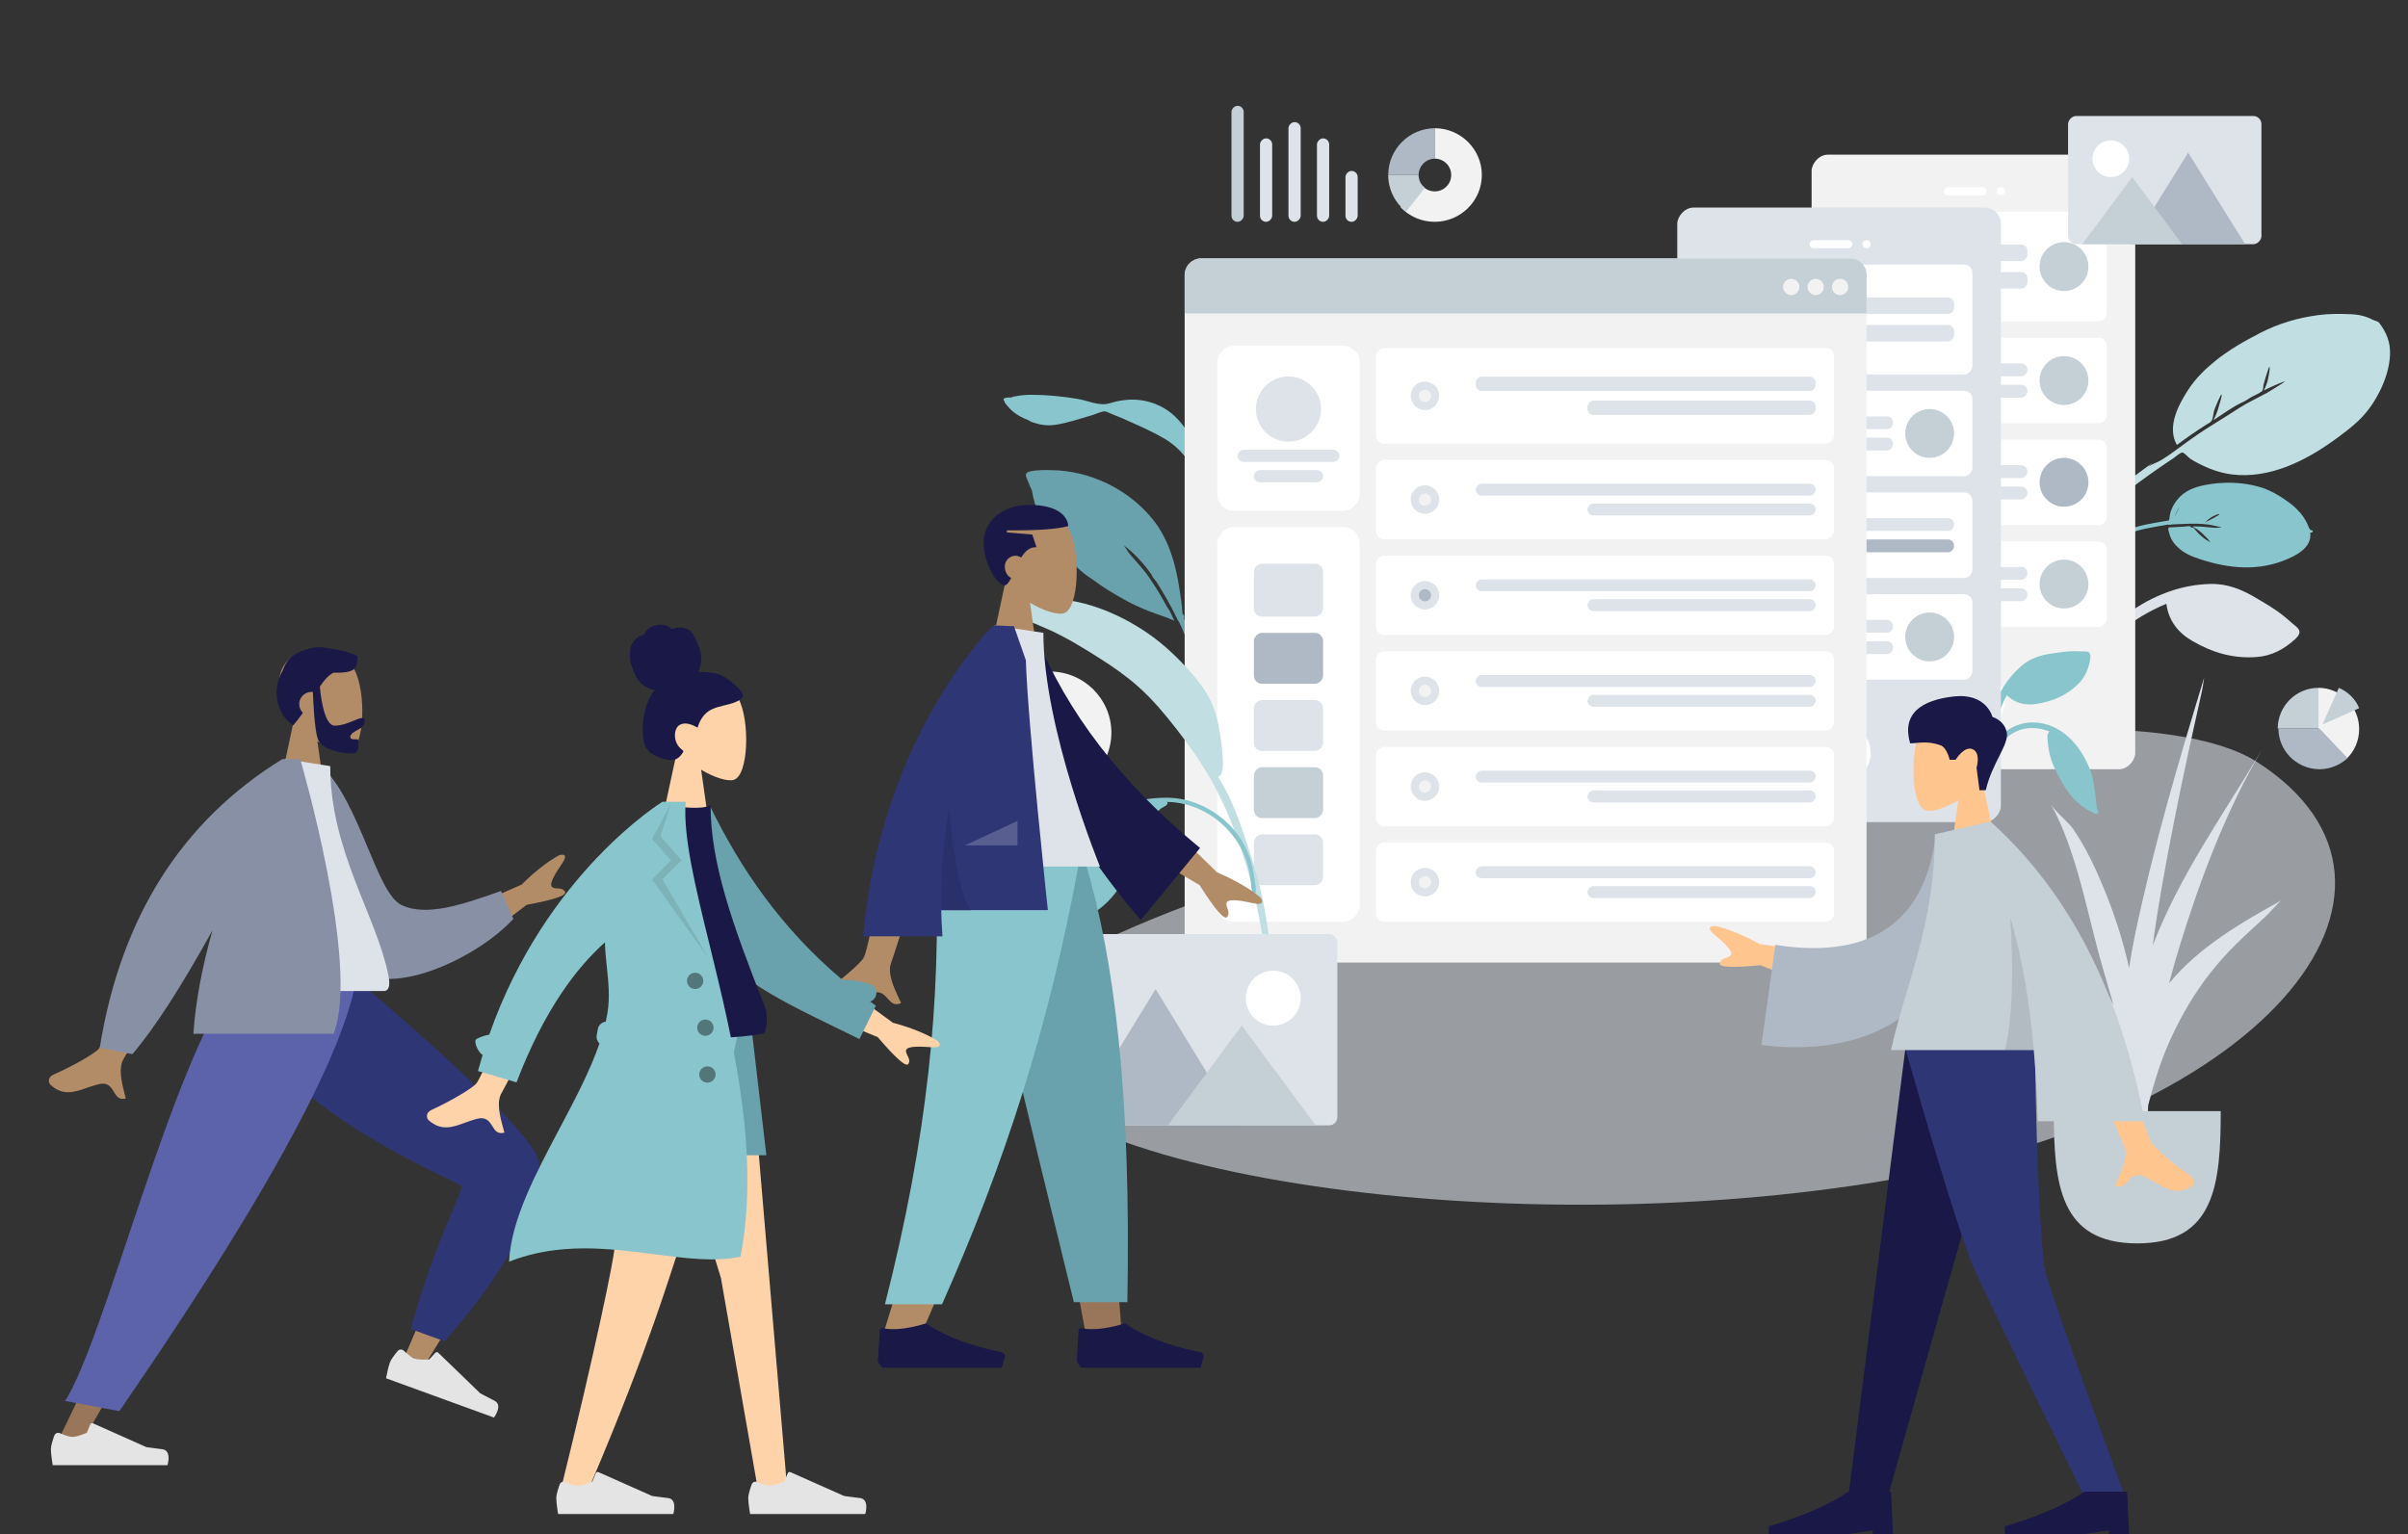 <svg width="1183" height="754" viewBox="0 0 1183 754" fill="none" xmlns="http://www.w3.org/2000/svg">
<rect x="0" y="0" width="1183" height="754" fill="#333333" stroke="none"/>
<path fill-rule="evenodd" clip-rule="evenodd" d="M155.935 364.244C162.411 368.147 168.774 370.033 171.76 369.263C179.25 367.333 179.938 339.935 174.143 329.134C168.349 318.333 138.558 313.625 137.057 335.025C136.536 342.453 139.654 349.081 144.262 354.49L136 393H160L155.935 364.244Z" fill="#B28B67"/>
<path fill-rule="evenodd" clip-rule="evenodd" d="M157.135 337.389C159.211 334.298 161.204 331.94 163.797 330.571C174.348 330.738 175.583 328.846 175.583 322.471C173.879 321.252 167.866 319.198 161.132 318.621C157.697 317.638 153.627 317.822 149.707 319.462C144.868 320.835 140.77 323.792 138.96 329.328C132.412 340.629 137.382 352.393 144.08 356.411C145.863 354.299 147.419 352.252 148.808 350.292C147.692 349.203 147 347.682 147 346C147 342.686 149.686 340 153 340C153.244 340 153.484 340.015 153.72 340.043C153.869 344.186 154.483 358.203 156.094 363.071C157.995 368.812 169.084 370.221 172.951 370.221C176.292 370.221 176.178 367.058 176.096 364.791C176.084 364.464 176.073 364.156 176.073 363.879C176.073 363.3 175.32 363.302 174.469 363.303C173.364 363.305 172.094 363.308 172.094 362.04C172.094 360.658 174.004 359.598 175.713 358.649C176.779 358.057 177.768 357.509 178.165 356.952C179.419 355.198 179.841 352.831 177.95 352.831C176.916 352.831 175.497 353.427 173.791 354.144C171.215 355.226 167.983 356.585 164.426 356.585C158.55 356.585 157.153 337.626 157.135 337.389Z" fill="#191847"/>
<path fill-rule="evenodd" clip-rule="evenodd" d="M116.644 481C118.447 505.61 234.607 578.064 235.284 580.096C235.736 581.452 199.128 665.778 199.128 665.778L209.282 669.724C209.282 669.724 265.433 580.416 262.549 570.9C258.42 557.276 172.422 481.262 172.422 481.262L116.644 481Z" fill="#B28B67"/>
<path fill-rule="evenodd" clip-rule="evenodd" d="M201.8 653.082L218.379 659.117C253.336 619.674 267.038 587.131 264.54 570.549C262.042 553.968 174.724 481.06 174.724 481.06L115.455 481.06C117.477 538.052 225.143 580.313 226.583 582.742C228.023 585.171 213.851 608.957 201.8 653.082Z" fill="#2F3676"/>
<path fill-rule="evenodd" clip-rule="evenodd" d="M198.379 663.737C197.533 662.927 196.173 662.94 195.422 663.838C194.051 665.476 192.103 667.97 191.523 669.565C190.597 672.107 189.669 677.292 189.669 677.292C192.618 678.365 242.67 696.582 242.67 696.582C242.67 696.582 247.222 690.504 242.969 688.34C238.716 686.175 235.932 684.664 235.932 684.664L215.295 664.716C214.889 664.325 214.241 664.345 213.861 664.761L210.88 668.026C210.88 668.026 206.059 668.449 203.483 667.511C201.915 666.94 199.796 665.094 198.379 663.737Z" fill="#E4E4E4"/>
<path fill-rule="evenodd" clip-rule="evenodd" d="M130 481L78.254 605.227L27.396 710.25H39.395L170.674 481H130Z" fill="#997659"/>
<path fill-rule="evenodd" clip-rule="evenodd" d="M29.45 704.284C28.378 703.813 27.104 704.29 26.705 705.391C25.977 707.398 25 710.409 25 712.106C25 714.811 25.901 720 25.901 720C29.039 720 82.303 720 82.303 720C82.303 720 84.502 712.732 79.765 712.152C75.028 711.573 71.895 711.106 71.895 711.106L45.68 699.419C45.165 699.189 44.563 699.43 44.348 699.951L42.663 704.039C42.663 704.039 38.278 706.085 35.537 706.085C33.868 706.085 31.246 705.074 29.45 704.284Z" fill="#E4E4E4"/>
<path fill-rule="evenodd" clip-rule="evenodd" d="M31.989 688.433L58.651 693.433C79.266 663.125 165.541 538.852 175 481H115.644C84.055 522.821 51.639 657.624 31.989 688.433Z" fill="#5C63AB"/>
<path fill-rule="evenodd" clip-rule="evenodd" d="M256.235 434.704L220 450.617L231.57 465.439L258.707 444.633C272.262 442.143 278.549 440.004 277.566 438.216C276.738 436.709 275.197 436.624 273.778 436.545C272.672 436.484 271.64 436.427 271.076 435.705C269.789 434.056 272.966 428.961 276.188 424.255C279.41 419.549 276.39 419.719 274.623 420.282C268.711 423.572 262.582 428.379 256.235 434.704ZM94 459.066L73.508 455C59.611 491.63 51.326 511.702 48.652 515.218C46.692 517.796 34.603 524.437 26.42 527.984C23.135 529.407 23.841 532.183 24.804 533.071C30.88 538.672 36.529 536.709 42.678 534.572C44.459 533.953 46.281 533.32 48.167 532.851C53.05 531.639 54.536 534.15 55.94 536.523C57.184 538.624 58.363 540.616 61.779 539.821C61.624 539.151 61.433 538.4 61.227 537.589C59.895 532.349 57.931 524.62 60.845 520.13C62.34 517.826 73.392 497.471 94 459.066Z" fill="#B28B67"/>
<path fill-rule="evenodd" clip-rule="evenodd" d="M149.695 378.332L158.342 376.849C177.176 395.119 184.862 439.012 197.414 444.822C209.281 450.316 226.104 445 246.1 437.822L252.224 451.505C234.055 471.161 195.349 487.767 179.66 478.287C154.576 463.13 148.786 408.994 149.695 378.332Z" fill="#8890A6"/>
<path fill-rule="evenodd" clip-rule="evenodd" d="M112 487C112 487 164.008 487 188.511 487C192.008 487 191.349 481.952 190.843 479.404C185.011 450.004 162.241 418.312 162.241 376.461L140.172 373C121.917 402.358 115.605 438.505 112 487Z" fill="#DDE3E9"/>
<path fill-rule="evenodd" clip-rule="evenodd" d="M139 373H138.748C89.247 403.504 59.331 450.791 49 514.859L65.037 518C75.661 505.623 88.771 485.368 104.369 457.233C99.583 474.181 96.09 491.563 95 508H163.872C177.205 474.305 147.486 373 147.486 373H142.731H139Z" fill="#8890A6"/>
<path fill-rule="evenodd" clip-rule="evenodd" d="M496.775 195.334C497.308 194.946 498.574 194.809 499.162 194.692C501.61 194.21 504.131 194 506.626 194C514.319 194.012 522.137 194.767 529.702 196.074C534.506 196.903 540.313 199.696 545.091 198.179C553.415 195.537 561.828 195.667 569.726 199.439C576.947 202.888 582.428 209.439 585.627 216.517C586.11 217.586 588.068 221.519 588.622 224.17C588.859 224.712 589.087 225.257 589.292 225.811C589.874 227.384 590.397 228.984 590.882 230.588C591.09 231.272 591.611 232.782 590.992 233.074C591.981 234.901 592.859 236.783 593.589 238.726C595.714 244.378 598.038 250.578 598.785 256.568C599.061 258.786 599.072 261.017 598.815 263.239C598.688 264.338 598.74 266.546 597.996 267.382C596.415 269.154 595.604 266.673 595.782 265.491C597.142 256.485 594.515 248.027 591.402 239.561C589.388 234.087 586.08 229.078 582.374 224.543C579.375 220.871 576.158 217.98 572.047 215.546C567.019 212.569 561.644 210.163 556.319 207.749C552.816 206.161 549.309 204.615 545.709 203.247C544.908 202.942 543.649 202.161 542.761 202.158C540.884 202.152 538.223 203.537 536.41 204.052C530.446 205.748 524.406 207.919 518.242 208.785C514.288 209.341 510.584 208.715 506.887 207.398C506.509 207.264 505.875 206.918 505.099 206.424C502.354 205.368 499.757 204.039 497.496 202.121C496.194 201.017 495.011 199.589 493.933 198.282C493.611 197.892 493.468 197.444 493.463 197.018C493.219 196.891 493.057 196.741 493.02 196.567C492.751 195.281 495.204 195.258 496.775 195.334" fill="#89C5CC"/>
<path fill-rule="evenodd" clip-rule="evenodd" d="M1121.73 302.541C1123.24 303.763 1124.72 305.012 1126.16 306.31C1127.26 307.301 1129.21 308.485 1129.6 309.985C1130.01 311.544 1128.72 313.003 1127.69 313.945C1122.28 318.929 1116.18 322.298 1108.67 322.859C1097.11 323.722 1087.05 320.77 1077.03 314.963C1069.98 310.883 1065.32 304.849 1064.3 296.701C1055.91 300.187 1047.79 304.993 1040.9 310.891C1037.5 313.801 1034.57 317.025 1031.86 320.599C1030.12 322.889 1028.44 325.215 1026.88 327.631C1026.21 328.68 1025.52 330.542 1024.4 331.146C1023.09 331.856 1021.5 330.743 1021.57 329.284C1021.62 328.069 1022.93 326.66 1023.55 325.667C1024.56 324.018 1025.6 322.379 1026.69 320.776C1028.45 318.179 1030.27 315.62 1032.26 313.19C1036.72 307.73 1042.4 303.221 1048.29 299.375C1059.58 291.997 1071.97 287.349 1085.72 286.955C1094.17 286.713 1101.28 289.6 1108.5 293.911C1113 296.595 1117.64 299.235 1121.73 302.541" fill="#DDE3E9"/>
<path fill-rule="evenodd" clip-rule="evenodd" d="M1012.12 266.856C1020.92 257.787 1029.76 248.832 1039.6 240.847C1045.39 236.141 1051.51 231.863 1057.49 227.401C1056.8 228.006 1056.12 228.628 1055.46 229.266C1057.33 227.998 1059.77 227.281 1061.75 226.107C1063.96 224.798 1066.07 223.301 1068.15 221.791C1072.19 218.845 1076.17 215.843 1080.33 213.051C1084.96 209.94 1089.76 207.066 1094.46 204.072C1098.46 201.532 1102.51 198.751 1106.78 196.674C1109.11 195.542 1111.45 194.201 1113.79 193.02C1114.57 192.625 1122.52 187.608 1122.5 187.593C1122.06 187.262 1118.06 189.14 1117.44 189.393C1115.63 190.131 1113.91 191.013 1112.17 191.893C1113.12 190.013 1113.88 188.038 1114.29 185.958C1114.41 185.317 1115.43 180.644 1114.91 180.252C1114.65 180.057 1112.12 188.416 1111.99 189.219C1111.88 189.872 1111.9 190.812 1111.68 191.431C1111.34 192.429 1111.36 192.127 1110.6 192.69C1109.2 193.721 1107.35 194.365 1105.85 195.227C1105.03 195.68 1102.52 197.48 1101 197.993C1096.41 200.221 1091.76 203.649 1087.4 206.495C1088.55 204.345 1089.42 202.097 1090.05 199.741C1090.2 199.182 1091.83 194.165 1091.44 193.867C1090.99 193.532 1087.89 201.195 1087.7 201.92C1087.36 203.268 1087.29 204.767 1086.86 206.079C1086.39 207.518 1084.93 208.028 1083.61 208.867C1078.75 211.953 1074.06 215.232 1069.45 218.662C1064.42 209.711 1070.22 198.903 1075.11 191.393C1078.64 185.98 1083.38 181.34 1088.39 177.289C1095.08 171.882 1102.73 167.563 1110.37 163.612C1119.28 159.009 1128.9 156.156 1138.91 154.839C1144.14 154.149 1149.49 154.169 1154.78 154.39C1157.36 154.498 1159.84 154.84 1162.31 155.682C1163.43 156.062 1164.51 156.541 1165.56 157.077C1166.36 157.484 1168.29 157.914 1168.75 158.521C1172.52 163.438 1174.46 168.337 1174.16 174.515C1173.88 180.363 1172.03 186.214 1169.53 191.431C1166.74 197.24 1163.15 202.512 1158.45 206.936C1154.87 210.312 1150.86 213.25 1146.88 216.15C1132.73 226.463 1114.79 235.433 1096.46 233.128C1090.53 232.383 1084.89 230.308 1079.61 227.488C1078.37 226.824 1077.14 226.152 1075.96 225.368C1075.17 224.839 1073.06 222.456 1072.26 222.37C1071.17 222.251 1068.82 224.469 1067.8 225.144C1060.03 230.275 1052.46 235.685 1045.05 241.313C1037.16 247.301 1029.66 253.697 1022.39 260.393C1019.29 263.242 1016.21 266.096 1013.21 269.04C1012.51 269.725 1010.8 272.247 1009.53 272.361C1008.73 272.434 1008.19 271.749 1008.3 271.006C1008.5 269.715 1011.22 267.784 1012.12 266.856" fill="#C1DEE2"/>
<path fill-rule="evenodd" clip-rule="evenodd" d="M506.02 231.66C509.43 230.915 513.197 230.972 516.671 231.033C535.305 231.287 553.603 240.109 565.511 254.205C575.649 266.205 578.437 281.125 580.44 296.207C580.638 297.704 580.723 299.192 580.835 300.693C580.859 301.015 580.895 301.302 580.934 301.573C581.721 302.277 582.135 303.098 581.668 304C583.403 307.797 584.871 311.69 586.131 315.706C589.838 327.526 593.608 339.571 591.286 352C590.743 345.16 589.601 338.166 588.236 331.438C588.158 331.052 588.073 330.669 587.985 330.287C587.975 330.247 587.967 330.206 587.958 330.166C587.475 328.106 586.847 326.108 586.083 324.141C586.075 324.119 586.067 324.098 586.059 324.077C585.958 323.818 585.851 323.56 585.745 323.303C585.526 322.77 585.301 322.238 585.063 321.709C584.982 321.528 584.905 321.346 584.83 321.163C583.718 318.437 583.249 315.365 582.252 312.545C582.014 311.904 581.765 311.265 581.504 310.629C581.488 310.592 581.473 310.555 581.457 310.518C580.751 308.807 579.972 307.118 579.147 305.446C578.699 305.11 578.46 304.274 578.073 303.515C577.994 303.365 577.369 302.368 577.183 301.793C576.697 300.854 576.214 299.915 575.725 298.977C575.739 298.983 575.754 298.988 575.769 298.994C575.28 298.093 574.789 297.197 574.302 296.304C574.195 296.108 574.087 295.912 573.979 295.715C573.804 295.402 573.629 295.089 573.455 294.777C571.823 291.856 570.092 288.994 568.295 286.167C567.653 285.158 566.121 283.711 565.827 282.579C565.816 282.536 565.814 282.497 565.807 282.457C561.907 276.979 557.418 271.927 552.033 267.924C552.684 268.628 554.068 271.015 554.433 271.488C555.553 272.935 556.768 274.282 557.987 275.646C560.172 278.089 562.304 280.609 564.199 283.274C567.665 288.148 570.654 293.277 573.481 298.51C573.507 298.54 573.537 298.569 573.562 298.601C574.983 300.352 575.877 302.998 576.899 305.001C572.853 303.127 568.378 301.906 564.226 300.242C560.084 298.583 556.056 296.735 552.166 294.566C546.997 291.682 541.634 288.427 536.75 284.743C531.153 281.271 526.449 276.492 522.297 271.477C517.385 265.543 512.883 259.558 510.099 252.353C508.731 248.813 507.655 245.121 507.017 241.386C506.989 241.224 506.954 241.047 506.915 240.864C506.262 239.574 505.679 238.255 505.189 236.906C504.412 234.766 502.575 232.412 506.02 231.66" fill="#69A1AC"/>
<path fill-rule="evenodd" clip-rule="evenodd" d="M1083.41 256.729C1084.47 255.572 1085.67 254.528 1087.07 253.783C1087.43 253.595 1090.07 252.335 1090.24 252.611C1090.64 253.255 1083.73 256.359 1083.41 256.729M1070.88 249C1070.89 249.049 1069.97 250.61 1069.72 251.09C1069.19 252.111 1068.7 253.151 1068.24 254.194C1068.92 252.353 1069.62 250.645 1070.88 249M1134.96 261.709C1135.85 261.994 1136.91 260.869 1135.76 260.592C1134.84 260.37 1134.88 260.318 1134.46 259.568C1134.13 258.96 1133.92 258.218 1133.62 257.58C1132.99 256.226 1132.28 254.934 1131.41 253.724C1129.53 251.13 1127.24 248.895 1124.68 247.011C1120.21 243.725 1115.19 240.72 1109.87 239.211C1101.41 236.811 1091.78 236.663 1083.3 238.327C1078.06 239.357 1073.26 241.149 1069.78 245.392C1068.03 247.512 1066.67 249.996 1066.07 252.731C1065.91 253.446 1065.94 254.241 1065.75 254.941C1065.45 256.018 1065.58 255.731 1064.33 255.94C1062.96 256.169 1061.59 256.402 1060.22 256.64C1056.64 257.262 1053.04 257.922 1049.55 258.931C1048.4 259.263 1047.28 259.669 1046.18 260.14C1045.35 260.496 1042.05 261.615 1041.65 262.697C1040.98 264.498 1043.22 263.682 1043.92 263.289C1044.52 262.946 1045.15 262.625 1045.79 262.33C1047.38 261.588 1049.05 261.013 1050.75 260.556C1052.59 260.062 1054.47 259.693 1056.34 259.323C1058.08 258.979 1059.84 258.666 1061.59 258.366C1062.56 258.2 1063.54 258.038 1064.51 257.877C1064.85 257.821 1065.43 257.532 1065.39 257.967C1067.44 257.57 1069.65 257.627 1071.74 257.518C1074.3 257.384 1076.87 257.274 1079.43 257.354C1081.28 257.412 1083.13 257.534 1084.97 257.784C1086.05 257.93 1087.11 258.143 1088.16 258.413C1088.74 258.562 1091.03 258.877 1091.35 259.384C1091.21 259.166 1088.69 259.378 1088.37 259.365C1087.08 259.317 1085.81 259.189 1084.53 259.046C1082.15 258.779 1079.78 258.64 1077.39 258.66C1077.4 259.08 1079.03 259.828 1079.43 260.106C1080.32 260.731 1081.17 261.411 1081.97 262.158C1083.37 263.473 1085.05 265.102 1086.02 266.661C1085.73 266.201 1084.32 265.604 1083.82 265.253C1083.02 264.691 1082.23 264.091 1081.49 263.45C1080.81 262.858 1080.17 262.218 1079.54 261.565C1078.91 260.912 1078.05 259.553 1077.23 259.118C1077.18 259.091 1076.82 259.377 1076.61 259.28C1076.4 259.182 1076.15 258.692 1076.09 258.672C1075.33 258.374 1073.86 258.745 1073.05 258.783C1070.95 258.88 1068.86 259.007 1066.76 259.123C1066.11 259.159 1065.56 259.01 1065.31 259.491C1065.05 260.005 1065.53 261.354 1065.67 261.913C1066.17 263.989 1067.07 265.85 1068.49 267.459C1071.13 270.472 1074.4 272.48 1078.09 273.824C1092.21 278.97 1107.24 281.031 1121.36 275.678C1127.21 273.461 1136.02 269.501 1134.96 261.709" fill="#89C5CC"/>
<g opacity="0.6" clip-path="url(#clip0_3_3650)">
<path fill-rule="evenodd" clip-rule="evenodd" d="M488.446 504.152C478.84 569.476 711.803 612.085 912.319 582.349C1112.84 552.614 1204.82 436.493 1109.14 374.62C1013.46 312.746 498.052 438.828 488.446 504.152Z" fill="#DDE3E9"/>
</g>
<rect width="159" height="302" rx="8" transform="matrix(-1 0 0 1 1049 76)" fill="#F2F2F2"/>
<path fill-rule="evenodd" clip-rule="evenodd" d="M970 359C961.716 359 955 352.284 955 344C955 335.716 961.716 329 970 329C978.284 329 985 335.716 985 344C985 352.284 978.284 359 970 359Z" fill="white"/>
<path fill-rule="evenodd" clip-rule="evenodd" d="M983 96C981.895 96 981 95.105 981 94C981 92.895 981.895 92 983 92C984.105 92 985 92.895 985 94C985 95.105 984.105 96 983 96Z" fill="white"/>
<rect width="21" height="4" rx="2" transform="matrix(-1 0 0 1 976 92)" fill="white"/>
<rect width="131" height="54" rx="4" transform="matrix(-1 0 0 1 1035 104)" fill="white"/>
<g clip-path="url(#clip1_3_3650)">
<rect width="73" height="8.1" rx="3" transform="matrix(-1 0 0 1 996 120.2)" fill="#DDE3E9"/>
<rect width="49" height="8.1" rx="3" transform="matrix(-1 0 0 1 996 133.7)" fill="#DDE3E9"/>
</g>
<path fill-rule="evenodd" clip-rule="evenodd" d="M1014 143C1007.37 143 1002 137.627 1002 131C1002 124.373 1007.37 119 1014 119C1020.63 119 1026 124.373 1026 131C1026 137.627 1020.63 143 1014 143Z" fill="#C5CFD6"/>
<rect width="131" height="42" rx="4" transform="matrix(-1 0 0 1 1035 166)" fill="white"/>
<g clip-path="url(#clip2_3_3650)">
<rect width="73" height="6.3" rx="3" transform="matrix(-1 0 0 1 996 178.6)" fill="#DDE3E9"/>
<rect width="49" height="6.3" rx="3" transform="matrix(-1 0 0 1 996 189.1)" fill="#DDE3E9"/>
</g>
<path fill-rule="evenodd" clip-rule="evenodd" d="M1014 199C1007.37 199 1002 193.627 1002 187C1002 180.373 1007.37 175 1014 175C1020.63 175 1026 180.373 1026 187C1026 193.627 1020.63 199 1014 199Z" fill="#C5CFD6"/>
<rect width="131" height="42" rx="4" transform="matrix(-1 0 0 1 1035 216)" fill="white"/>
<g clip-path="url(#clip3_3_3650)">
<rect width="73" height="6.3" rx="3" transform="matrix(-1 0 0 1 996 228.6)" fill="#DDE3E9"/>
<rect width="49" height="6.3" rx="3" transform="matrix(-1 0 0 1 996 239.1)" fill="#DDE3E9"/>
</g>
<path fill-rule="evenodd" clip-rule="evenodd" d="M1014 249C1007.37 249 1002 243.627 1002 237C1002 230.373 1007.37 225 1014 225C1020.63 225 1026 230.373 1026 237C1026 243.627 1020.63 249 1014 249Z" fill="#AFB9C5"/>
<rect width="131" height="42" rx="4" transform="matrix(-1 0 0 1 1035 266)" fill="white"/>
<g clip-path="url(#clip4_3_3650)">
<rect width="73" height="6.3" rx="3" transform="matrix(-1 0 0 1 996 278.6)" fill="#DDE3E9"/>
<rect width="49" height="6.3" rx="3" transform="matrix(-1 0 0 1 996 289.1)" fill="#DDE3E9"/>
</g>
<path fill-rule="evenodd" clip-rule="evenodd" d="M1014 299C1007.37 299 1002 293.627 1002 287C1002 280.373 1007.37 275 1014 275C1020.63 275 1026 280.373 1026 287C1026 293.627 1020.63 299 1014 299Z" fill="#C5CFD6"/>
<path fill-rule="evenodd" clip-rule="evenodd" d="M1018.86 320C1020.18 320 1021.51 320.027 1022.83 320.095C1023.84 320.148 1025.38 319.939 1026.23 320.568C1027.12 321.221 1027.06 322.557 1026.92 323.501C1026.19 328.493 1024.4 332.919 1020.66 336.456C1014.9 341.901 1008.31 344.668 1000.5 345.9C995.01 346.766 989.946 345.564 985.908 341.663C982.957 347.139 980.719 353.199 979.596 359.315C979.042 362.333 978.873 365.315 978.97 368.388C979.033 370.356 979.141 372.32 979.352 374.279C979.444 375.13 979.878 376.418 979.545 377.223C979.154 378.167 977.835 378.259 977.243 377.453C976.75 376.783 976.84 375.466 976.739 374.673C976.571 373.355 976.416 372.036 976.305 370.712C976.124 368.569 975.991 366.42 976 364.268C976.023 359.435 977.098 354.583 978.568 349.995C981.388 341.192 985.963 333.369 993.079 327.231C997.455 323.457 1002.46 321.929 1008.14 321.108C1011.68 320.597 1015.28 320 1018.86 320" fill="#89C5CC"/>
<path fill-rule="evenodd" clip-rule="evenodd" d="M998.429 355C1012.73 355 1022.36 366.524 1026.91 378.502C1028.63 383.016 1029.03 387.974 1029.69 392.714C1029.9 394.236 1029.83 396.554 1030.44 397.909C1030.67 398.401 1031.18 398.577 1030.93 399.247C1030.79 399.652 1030.49 399.901 1030.06 399.981C1029.16 400.147 1027.89 399.167 1027.11 398.781C1020.72 395.573 1016.52 390.613 1013.09 384.545C1010.96 380.784 1008.81 376.879 1007.54 372.75C1006.77 370.227 1006.32 367.571 1006.06 364.954C1005.96 363.923 1005.86 362.868 1005.86 361.832C1005.87 360.803 1006.35 360.259 1006.69 359.364C1001.92 357.558 996.534 357.066 991.701 358.937C987.231 360.668 983.518 364.013 981.439 368.216C980.899 369.308 980.482 370.46 980.179 371.636C979.98 372.406 979.971 373.404 979.602 374.1C978.71 375.788 976.832 374.66 977.012 373.089C977.515 368.708 980.021 364.309 983.225 361.263C987.266 357.421 992.742 355 998.429 355" fill="#89C5CC"/>
<rect width="159" height="302" rx="8" transform="matrix(-1 0 0 1 983 102)" fill="#DDE3E9"/>
<path fill-rule="evenodd" clip-rule="evenodd" d="M904 385C895.716 385 889 378.284 889 370C889 361.716 895.716 355 904 355C912.284 355 919 361.716 919 370C919 378.284 912.284 385 904 385Z" fill="white"/>
<path fill-rule="evenodd" clip-rule="evenodd" d="M917 122C915.895 122 915 121.105 915 120C915 118.895 915.895 118 917 118C918.105 118 919 118.895 919 120C919 121.105 918.105 122 917 122Z" fill="white"/>
<rect width="21" height="4" rx="2" transform="matrix(-1 0 0 1 910 118)" fill="white"/>
<rect width="131" height="54" rx="4" transform="matrix(-1 0 0 1 969 130)" fill="white"/>
<g clip-path="url(#clip5_3_3650)">
<rect width="73" height="8.1" rx="3" transform="matrix(-1 0 0 1 960 146.2)" fill="#DDE3E9"/>
<rect width="49" height="8.1" rx="3" transform="matrix(-1 0 0 1 960 159.7)" fill="#DDE3E9"/>
</g>
<path fill-rule="evenodd" clip-rule="evenodd" d="M852 164C848.134 164 845 160.866 845 157C845 153.134 848.134 150 852 150C855.866 150 859 153.134 859 157C859 160.866 855.866 164 852 164Z" fill="#DDE3E9"/>
<path fill-rule="evenodd" clip-rule="evenodd" d="M852 160C850.343 160 849 158.657 849 157C849 155.343 850.343 154 852 154C853.657 154 855 155.343 855 157C855 158.657 853.657 160 852 160Z" fill="#F2F2F2"/>
<rect width="131" height="42" rx="4" transform="matrix(-1 0 0 1 969 192)" fill="white"/>
<g clip-path="url(#clip6_3_3650)">
<rect width="73" height="6.3" rx="3" transform="matrix(-1 0 0 1 930 204.6)" fill="#DDE3E9"/>
<rect width="49" height="6.3" rx="3" transform="matrix(-1 0 0 1 930 215.1)" fill="#DDE3E9"/>
</g>
<path fill-rule="evenodd" clip-rule="evenodd" d="M948 225C941.373 225 936 219.627 936 213C936 206.373 941.373 201 948 201C954.627 201 960 206.373 960 213C960 219.627 954.627 225 948 225Z" fill="#C5CFD6"/>
<rect width="131" height="42" rx="4" transform="matrix(-1 0 0 1 969 242)" fill="white"/>
<g clip-path="url(#clip7_3_3650)">
<rect width="73" height="6.3" rx="3" transform="matrix(-1 0 0 1 960 254.6)" fill="#DDE3E9"/>
<rect width="49" height="6.3" rx="3" transform="matrix(-1 0 0 1 960 265.1)" fill="#AFB9C5"/>
</g>
<path fill-rule="evenodd" clip-rule="evenodd" d="M852 270C848.134 270 845 266.866 845 263C845 259.134 848.134 256 852 256C855.866 256 859 259.134 859 263C859 266.866 855.866 270 852 270Z" fill="#DDE3E9"/>
<path fill-rule="evenodd" clip-rule="evenodd" d="M852 266C850.343 266 849 264.657 849 263C849 261.343 850.343 260 852 260C853.657 260 855 261.343 855 263C855 264.657 853.657 266 852 266Z" fill="#F2F2F2"/>
<rect width="131" height="42" rx="4" transform="matrix(-1 0 0 1 969 292)" fill="white"/>
<g clip-path="url(#clip8_3_3650)">
<rect width="73" height="6.3" rx="3" transform="matrix(-1 0 0 1 930 304.6)" fill="#DDE3E9"/>
<rect width="49" height="6.3" rx="3" transform="matrix(-1 0 0 1 930 315.1)" fill="#DDE3E9"/>
</g>
<path fill-rule="evenodd" clip-rule="evenodd" d="M948 325C941.373 325 936 319.627 936 313C936 306.373 941.373 301 948 301C954.627 301 960 306.373 960 313C960 319.627 954.627 325 948 325Z" fill="#C5CFD6"/>
<rect width="335" height="346" rx="8" transform="matrix(-1 0 0 1 917 127)" fill="#F2F2F2"/>
<rect width="70" height="81" rx="8" transform="matrix(-1 0 0 1 668 170)" fill="white"/>
<path fill-rule="evenodd" clip-rule="evenodd" d="M633 217C624.163 217 617 209.837 617 201C617 192.163 624.163 185 633 185C641.837 185 649 192.163 649 201C649 209.837 641.837 217 633 217Z" fill="#DDE3E9"/>
<rect width="50" height="6" rx="3" transform="matrix(-1 0 0 1 658 221)" fill="#DDE3E9"/>
<rect width="34" height="6" rx="3" transform="matrix(-1 0 0 1 650 231)" fill="#DDE3E9"/>
<path d="M917 135C917 130.582 913.418 127 909 127H590C585.582 127 582 130.582 582 135V154H917V135Z" fill="#C5CFD6"/>
<path fill-rule="evenodd" clip-rule="evenodd" d="M904 145C901.791 145 900 143.209 900 141C900 138.791 901.791 137 904 137C906.209 137 908 138.791 908 141C908 143.209 906.209 145 904 145Z" fill="#F2F2F2"/>
<path fill-rule="evenodd" clip-rule="evenodd" d="M892 145C889.791 145 888 143.209 888 141C888 138.791 889.791 137 892 137C894.209 137 896 138.791 896 141C896 143.209 894.209 145 892 145Z" fill="#F2F2F2"/>
<path fill-rule="evenodd" clip-rule="evenodd" d="M880 145C877.791 145 876 143.209 876 141C876 138.791 877.791 137 880 137C882.209 137 884 138.791 884 141C884 143.209 882.209 145 880 145Z" fill="#F2F2F2"/>
<rect width="70" height="194" rx="8" transform="matrix(-1 0 0 1 668 259)" fill="white"/>
<rect width="34" height="26" rx="4" transform="matrix(-1 0 0 1 650 277)" fill="#DDE3E9"/>
<rect width="34" height="25" rx="4" transform="matrix(-1 0 0 1 650 311)" fill="#AFB9C5"/>
<rect width="34" height="25" rx="4" transform="matrix(-1 0 0 1 650 344)" fill="#DDE3E9"/>
<rect width="34" height="25" rx="4" transform="matrix(-1 0 0 1 650 410)" fill="#DDE3E9"/>
<rect width="34" height="25" rx="4" transform="matrix(-1 0 0 1 650 377)" fill="#C5CFD6"/>
<rect width="225" height="47" rx="4" transform="matrix(-1 0 0 1 901 171)" fill="white"/>
<g clip-path="url(#clip9_3_3650)">
<rect width="167" height="7.05" rx="3" transform="matrix(-1 0 0 1 892 185.1)" fill="#DDE3E9"/>
<rect width="112.096" height="7.05" rx="3" transform="matrix(-1 0 0 1 892 196.85)" fill="#DDE3E9"/>
</g>
<path fill-rule="evenodd" clip-rule="evenodd" d="M700.046 201.5C696.18 201.5 693.046 198.366 693.046 194.5C693.046 190.634 696.18 187.5 700.046 187.5C703.912 187.5 707.046 190.634 707.046 194.5C707.046 198.366 703.912 201.5 700.046 201.5Z" fill="#DDE3E9"/>
<path fill-rule="evenodd" clip-rule="evenodd" d="M700.046 197.5C698.389 197.5 697.046 196.157 697.046 194.5C697.046 192.843 698.389 191.5 700.046 191.5C701.703 191.5 703.046 192.843 703.046 194.5C703.046 196.157 701.703 197.5 700.046 197.5Z" fill="#F2F2F2"/>
<rect width="225" height="39" rx="4" transform="matrix(-1 0 0 1 901 226)" fill="white"/>
<g clip-path="url(#clip10_3_3650)">
<rect width="167" height="5.85" rx="2.925" transform="matrix(-1 0 0 1 892 237.7)" fill="#DDE3E9"/>
<rect width="112.096" height="5.85" rx="2.925" transform="matrix(-1 0 0 1 892 247.45)" fill="#DDE3E9"/>
</g>
<path fill-rule="evenodd" clip-rule="evenodd" d="M700.046 252.5C696.18 252.5 693.046 249.366 693.046 245.5C693.046 241.634 696.18 238.5 700.046 238.5C703.912 238.5 707.046 241.634 707.046 245.5C707.046 249.366 703.912 252.5 700.046 252.5Z" fill="#DDE3E9"/>
<path fill-rule="evenodd" clip-rule="evenodd" d="M700.046 248.5C698.389 248.5 697.046 247.157 697.046 245.5C697.046 243.843 698.389 242.5 700.046 242.5C701.703 242.5 703.046 243.843 703.046 245.5C703.046 247.157 701.703 248.5 700.046 248.5Z" fill="#F2F2F2"/>
<rect width="225" height="39" rx="4" transform="matrix(-1 0 0 1 901 273)" fill="white"/>
<g clip-path="url(#clip11_3_3650)">
<rect width="167" height="5.85" rx="2.925" transform="matrix(-1 0 0 1 892 284.7)" fill="#DDE3E9"/>
<rect width="112.096" height="5.85" rx="2.925" transform="matrix(-1 0 0 1 892 294.45)" fill="#DDE3E9"/>
</g>
<path fill-rule="evenodd" clip-rule="evenodd" d="M700.046 299.5C696.18 299.5 693.046 296.366 693.046 292.5C693.046 288.634 696.18 285.5 700.046 285.5C703.912 285.5 707.046 288.634 707.046 292.5C707.046 296.366 703.912 299.5 700.046 299.5Z" fill="#DDE3E9"/>
<path fill-rule="evenodd" clip-rule="evenodd" d="M700.046 295.5C698.389 295.5 697.046 294.157 697.046 292.5C697.046 290.843 698.389 289.5 700.046 289.5C701.703 289.5 703.046 290.843 703.046 292.5C703.046 294.157 701.703 295.5 700.046 295.5Z" fill="#AFB9C5"/>
<rect width="225" height="39" rx="4" transform="matrix(-1 0 0 1 901 414)" fill="white"/>
<g clip-path="url(#clip12_3_3650)">
<rect width="167" height="5.85" rx="2.925" transform="matrix(-1 0 0 1 892 425.7)" fill="#DDE3E9"/>
<rect width="112.096" height="5.85" rx="2.925" transform="matrix(-1 0 0 1 892 435.45)" fill="#DDE3E9"/>
</g>
<path fill-rule="evenodd" clip-rule="evenodd" d="M700.046 440.5C696.18 440.5 693.046 437.366 693.046 433.5C693.046 429.634 696.18 426.5 700.046 426.5C703.912 426.5 707.046 429.634 707.046 433.5C707.046 437.366 703.912 440.5 700.046 440.5Z" fill="#DDE3E9"/>
<path fill-rule="evenodd" clip-rule="evenodd" d="M700.046 436.5C698.389 436.5 697.046 435.157 697.046 433.5C697.046 431.843 698.389 430.5 700.046 430.5C701.703 430.5 703.046 431.843 703.046 433.5C703.046 435.157 701.703 436.5 700.046 436.5Z" fill="#F2F2F2"/>
<rect width="225" height="39" rx="4" transform="matrix(-1 0 0 1 901 367)" fill="white"/>
<g clip-path="url(#clip13_3_3650)">
<rect width="167" height="5.85" rx="2.925" transform="matrix(-1 0 0 1 892 378.7)" fill="#DDE3E9"/>
<rect width="112.096" height="5.85" rx="2.925" transform="matrix(-1 0 0 1 892 388.45)" fill="#DDE3E9"/>
</g>
<path fill-rule="evenodd" clip-rule="evenodd" d="M700.046 393.5C696.18 393.5 693.046 390.366 693.046 386.5C693.046 382.634 696.18 379.5 700.046 379.5C703.912 379.5 707.046 382.634 707.046 386.5C707.046 390.366 703.912 393.5 700.046 393.5Z" fill="#DDE3E9"/>
<path fill-rule="evenodd" clip-rule="evenodd" d="M700.046 389.5C698.389 389.5 697.046 388.157 697.046 386.5C697.046 384.843 698.389 383.5 700.046 383.5C701.703 383.5 703.046 384.843 703.046 386.5C703.046 388.157 701.703 389.5 700.046 389.5Z" fill="#F2F2F2"/>
<rect width="225" height="39" rx="4" transform="matrix(-1 0 0 1 901 320)" fill="white"/>
<g clip-path="url(#clip14_3_3650)">
<rect width="167" height="5.85" rx="2.925" transform="matrix(-1 0 0 1 892 331.7)" fill="#DDE3E9"/>
<rect width="112.096" height="5.85" rx="2.925" transform="matrix(-1 0 0 1 892 341.45)" fill="#DDE3E9"/>
</g>
<path fill-rule="evenodd" clip-rule="evenodd" d="M700.046 346.5C696.18 346.5 693.046 343.366 693.046 339.5C693.046 335.634 696.18 332.5 700.046 332.5C703.912 332.5 707.046 335.634 707.046 339.5C707.046 343.366 703.912 346.5 700.046 346.5Z" fill="#DDE3E9"/>
<path fill-rule="evenodd" clip-rule="evenodd" d="M700.046 342.5C698.389 342.5 697.046 341.157 697.046 339.5C697.046 337.843 698.389 336.5 700.046 336.5C701.703 336.5 703.046 337.843 703.046 339.5C703.046 341.157 701.703 342.5 700.046 342.5Z" fill="#F2F2F2"/>
<path fill-rule="evenodd" clip-rule="evenodd" d="M499.014 297.376C502.959 294.701 508.204 294 512.924 294C531.36 294 548.689 300.84 563.659 311.032C571.862 316.616 579.2 323.728 585.678 331.132C589.418 335.407 592.752 340.03 595.113 345.173C596.706 348.644 597.799 352.261 598.54 355.991C599.443 360.537 600.161 365.175 600.485 369.797C600.613 371.617 601.67 381.274 598.644 381.438C598.662 381.676 598.666 381.903 598.647 382.106C605.218 392.38 609.277 404.42 613.042 415.835C616.317 425.769 619.236 435.786 621.13 446.063C623.625 459.592 625.263 473.326 626.042 487.05C626.209 489.999 626.324 492.95 626.423 495.903C626.507 498.422 626.592 500.941 626.675 503.461C626.767 506.284 627.264 509.534 626.815 512.34C626.424 514.784 624.309 514.414 624.215 511.982C624.102 509.045 624.121 506.102 623.992 503.163C623.821 499.262 623.645 495.361 623.454 491.461C622.125 464.369 617.14 437.675 607.939 412.084C604.215 401.728 599.949 391.925 594.465 382.345C589.644 373.922 583.844 365.767 577.916 358.173C572.155 350.792 566.164 343.583 559.105 337.33C553.376 332.256 547.074 327.835 540.596 323.722C532.369 318.498 524.157 313.401 515.245 309.391C510.612 307.307 505.892 305.441 501.223 303.44C500.383 303.081 499.483 302.732 498.675 302.315C495.98 300.925 496.867 298.832 499.014 297.376" fill="#C1DEE2"/>
<path fill-rule="evenodd" clip-rule="evenodd" d="M573.182 392C565.705 392 559.051 392.972 552.162 395.943C546.215 398.508 540.795 401.903 535.533 405.599C528.132 410.798 522.302 416.848 518.221 424.865C515.783 429.654 513.994 436.431 515.632 441.655C517.56 447.807 522.856 452.939 529.831 451.855C534.144 451.185 538.097 448.33 541.375 445.643C545.297 442.428 548.436 438.563 551.028 434.27C555.256 427.267 557.74 419.351 561.332 412.033C563.036 408.56 564.683 405.063 566.725 401.762C567.735 400.128 568.811 398.509 570.344 397.294C571.164 396.644 574.622 395.52 573.3 394.061C592.69 394.315 609.868 409.207 613.591 427.641C613.937 429.359 614.208 431.091 614.495 432.82C614.675 433.911 614.602 437.937 615.578 438.634C617.73 440.172 616.826 435.499 616.733 434.826C616.494 433.087 616.24 431.35 615.973 429.615C614.519 420.181 610.319 411.411 603.315 404.683C595.306 396.99 584.499 392 573.182 392" fill="#89C5CC"/>
<path fill-rule="evenodd" clip-rule="evenodd" d="M1111.06 368.736C1092.4 400.052 1070.66 430.374 1057.6 464.613C1058.13 460.577 1058.68 456.545 1059.31 452.52C1062.62 431.179 1066.74 409.994 1071.06 388.835C1073.27 378.062 1075.6 367.327 1077.99 356.594C1079.27 350.829 1080.54 345.061 1081.85 339.302C1082.17 337.906 1082.45 335.469 1082.84 333C1070.16 374.637 1057.92 416.305 1048.97 458.942C1047.8 464.538 1046.8 470.124 1045.98 475.7C1045.7 474.428 1045.42 473.156 1045.12 471.887C1041.5 456.68 1036.07 441.594 1029.6 427.374C1026.51 420.575 1022.95 413.924 1018.77 407.726C1016.16 403.863 1010.01 399.271 1007.64 395.314C1020.65 419.176 1025.34 449.032 1032.85 474.973C1034.69 481.304 1036.53 487.624 1038.34 493.955C1027.01 471.237 1009.44 452.571 985 444.483C1014.58 464.027 1032.32 498.254 1044.28 533.26C1044.32 533.675 1044.36 534.09 1044.4 534.506C1040.89 527.829 1036.45 521.789 1030.45 517.56C1017.59 508.504 1003.33 511.142 990.863 518.91C1000.65 512.689 1018.34 518.354 1026.57 524.677C1032.47 529.203 1037.51 535.275 1041.88 541.2C1042.93 542.62 1044.36 544.277 1045.87 546.044C1047.99 559.795 1051.44 573.452 1056.33 587C1055.52 583.111 1056.1 576.892 1055.88 573.993C1055.86 573.679 1055.84 573.365 1055.81 573.053C1056.56 576.019 1057.27 578.951 1057.96 581.837C1056.59 576.331 1055.84 570.583 1055.26 564.776C1055.11 562.281 1054.96 559.785 1054.81 557.29C1054.86 552.553 1055.05 547.799 1055.38 543.036C1056.55 538.408 1057.86 534.042 1058.94 530.411C1062.84 517.31 1068.56 504.76 1075.59 493.051C1082.01 482.366 1089.69 472.688 1098.56 463.935C1103.34 459.217 1108.34 454.725 1113.27 450.17C1115.05 448.523 1118.24 444.474 1121 442.363C1100.92 453.434 1080.25 465.41 1065.6 483.248C1067.32 476.653 1069.19 470.151 1071.16 463.78C1081.17 431.454 1093.81 397.953 1111.06 368.736Z" fill="#DDE3E9"/>
<path fill-rule="evenodd" clip-rule="evenodd" d="M1091 546C1091 581.899 1088.16 611 1050 611C1011.84 611 1009 581.899 1009 546" fill="#C5CFD6"/>
<rect width="6" height="25" rx="3" transform="matrix(-1 0 0 1 667 84)" fill="#DDE3E9"/>
<rect width="6" height="41" rx="3" transform="matrix(-1 0 0 1 653 68)" fill="#DDE3E9"/>
<rect width="6" height="49" rx="3" transform="matrix(-1 0 0 1 639 60)" fill="#DDE3E9"/>
<rect width="6" height="41" rx="3" transform="matrix(-1 0 0 1 625 68)" fill="#DDE3E9"/>
<rect width="6" height="57" rx="3" transform="matrix(-1 0 0 1 611 52)" fill="#C5CFD6"/>
<path fill-rule="evenodd" clip-rule="evenodd" d="M1159 358.256C1159 347.117 1150 338 1139 338V358.256L1152.67 373C1156.56 369.395 1159 364.107 1159 358.256Z" fill="#F2F2F2"/>
<path fill-rule="evenodd" clip-rule="evenodd" d="M1139.53 358H1119.33C1119.33 363.221 1121.46 368.113 1124.83 371.668C1128.53 375.556 1133.81 378 1139.53 378C1144.8 378 1149.63 375.891 1153.33 372.557L1139.53 358Z" fill="#AFB9C5"/>
<path fill-rule="evenodd" clip-rule="evenodd" d="M1119 358C1119 347.002 1128 338 1139 338V358H1119ZM1149 338L1141 356L1159 348C1157.22 343.334 1153.22 339.78 1149 338Z" fill="#C5CFD6"/>
<path fill-rule="evenodd" clip-rule="evenodd" d="M508.234 367.179C510.155 369.219 512.877 370.5 515.905 370.5C521.722 370.5 526.438 365.799 526.438 360C526.438 354.201 521.722 349.5 515.905 349.5V330C532.454 330 546 343.503 546 360C546 376.497 532.454 390 515.905 390C507.212 390 499.355 386.334 494 380.502L508.234 367.179Z" fill="#F2F2F2"/>
<path fill-rule="evenodd" clip-rule="evenodd" d="M516 330V349.5C510.201 349.5 505.5 354.201 505.5 360H486C486 343.503 499.503 330 516 330Z" fill="#AFB9C5"/>
<path fill-rule="evenodd" clip-rule="evenodd" d="M505.903 360C505.903 363.407 507.508 366.435 510 368.391L497.738 384C490.601 378.412 486 369.749 486 360H505.903Z" fill="#C5CFD6"/>
<path fill-rule="evenodd" clip-rule="evenodd" d="M698.949 91.504C700.427 93.068 702.521 94.05 704.85 94.05C709.325 94.05 712.952 90.446 712.952 86C712.952 81.554 709.325 77.95 704.85 77.95V63C717.58 63 728 73.352 728 86C728 98.648 717.58 109 704.85 109C698.163 109 692.12 106.189 688 101.718L698.949 91.504Z" fill="#F2F2F2"/>
<path fill-rule="evenodd" clip-rule="evenodd" d="M705 63V77.95C700.554 77.95 696.95 81.554 696.95 86H682C682 73.352 692.352 63 705 63Z" fill="#AFB9C5"/>
<path fill-rule="evenodd" clip-rule="evenodd" d="M696.927 86C696.927 88.555 698.131 90.827 700 92.293L690.804 104C685.45 99.809 682 93.312 682 86H696.927Z" fill="#C5CFD6"/>
<path fill-rule="evenodd" clip-rule="evenodd" d="M1062.99 108.986C1063 108.996 1063 109.006 1063.01 109.018C1063 109.008 1062.99 108.968 1062.99 108.986" fill="#C5CFD6"/>
<path fill-rule="evenodd" clip-rule="evenodd" d="M1063 109.001C1063 109.003 1063 109.007 1063 109.011C1063 109.001 1062.99 108.971 1063 109.001" fill="#C5CFD6"/>
<path fill-rule="evenodd" clip-rule="evenodd" d="M1062.93 108.832C1062.95 108.872 1062.96 108.91 1062.98 108.95C1062.97 108.93 1062.96 108.914 1062.96 108.894C1063.16 109.414 1063.03 109.076 1062.93 108.832" fill="#C5CFD6"/>
<path fill-rule="evenodd" clip-rule="evenodd" d="M1062.98 108.953C1062.99 108.971 1062.99 108.991 1063 109.009C1063.06 109.121 1062.98 108.953 1062.98 108.953" fill="#C5CFD6"/>
<path fill-rule="evenodd" clip-rule="evenodd" d="M1063 109.002C1063 109 1063 109 1063 108.998C1063 109 1063 109 1063 109.002" fill="#C5CFD6"/>
<path fill-rule="evenodd" clip-rule="evenodd" d="M1063.01 109.016C1063.02 109.04 1062.95 108.924 1063.01 109.016Z" fill="#C5CFD6"/>
<path fill-rule="evenodd" clip-rule="evenodd" d="M1063 109.002L1063 108.998C1063 109 1063 109.002 1063 109.002" fill="#C5CFD6"/>
<rect width="95" height="63" rx="4" transform="matrix(-1 0 0 1 1111 57)" fill="#DDE3E9"/>
<path fill-rule="evenodd" clip-rule="evenodd" d="M1075 75L1103 120H1047L1075 75Z" fill="#AFB9C5"/>
<path fill-rule="evenodd" clip-rule="evenodd" d="M1047.5 87L1072 120H1023L1047.5 87Z" fill="#C5CFD6"/>
<path fill-rule="evenodd" clip-rule="evenodd" d="M1037 87C1032.03 87 1028 82.971 1028 78C1028 73.029 1032.03 69 1037 69C1041.97 69 1046 73.029 1046 78C1046 82.971 1041.97 87 1037 87Z" fill="white"/>
<path fill-rule="evenodd" clip-rule="evenodd" d="M586.007 535.986C586.003 535.996 585.999 536.006 585.993 536.018C585.999 536.008 586.007 535.968 586.007 535.986" fill="#C5CFD6"/>
<path fill-rule="evenodd" clip-rule="evenodd" d="M585.998 536.001C585.998 536.003 585.996 536.007 585.996 536.011C585.996 536.001 586.014 535.971 585.998 536.001" fill="#C5CFD6"/>
<path fill-rule="evenodd" clip-rule="evenodd" d="M586.067 535.832C586.053 535.872 586.035 535.91 586.019 535.95C586.027 535.93 586.035 535.914 586.043 535.894C585.835 536.414 585.967 536.076 586.067 535.832" fill="#C5CFD6"/>
<path fill-rule="evenodd" clip-rule="evenodd" d="M586.022 535.953C586.014 535.971 586.006 535.991 585.998 536.009C585.94 536.121 586.022 535.953 586.022 535.953" fill="#C5CFD6"/>
<path fill-rule="evenodd" clip-rule="evenodd" d="M585.999 536.002C585.999 536 585.999 536 586.001 535.998C585.999 536 585.999 536 585.999 536.002" fill="#C5CFD6"/>
<path fill-rule="evenodd" clip-rule="evenodd" d="M585.99 536.016C585.978 536.04 586.046 535.924 585.99 536.016Z" fill="#C5CFD6"/>
<path fill-rule="evenodd" clip-rule="evenodd" d="M585.998 536.002L586.002 535.998C586 536 586 536.002 585.998 536.002" fill="#C5CFD6"/>
<rect x="515" y="459" width="142" height="94" rx="4" fill="#DDE3E9"/>
<path fill-rule="evenodd" clip-rule="evenodd" d="M567.726 486L526.671 553H608.781L567.726 486Z" fill="#AFB9C5"/>
<path fill-rule="evenodd" clip-rule="evenodd" d="M610.056 503.946L573.761 553H646.351L610.056 503.946Z" fill="#C5CFD6"/>
<path fill-rule="evenodd" clip-rule="evenodd" d="M625.5 504C632.956 504 639 497.956 639 490.5C639 483.044 632.956 477 625.5 477C618.044 477 612 483.044 612 490.5C612 497.956 618.044 504 625.5 504Z" fill="white"/>
<path fill-rule="evenodd" clip-rule="evenodd" d="M477.007 423.745L515.07 554.909L532.974 653.389H550.943L533.006 423.745H477.007Z" fill="#997659"/>
<path fill-rule="evenodd" clip-rule="evenodd" d="M459.901 423.745C462.557 491.884 461.509 529.049 460.915 535.24C460.32 541.43 456.946 582.892 433.95 655.468H452.639C483.094 585.844 493.725 544.382 497.218 535.24C500.711 526.097 511.027 488.932 526.088 423.745H459.901Z" fill="#B28B67"/>
<path fill-rule="evenodd" clip-rule="evenodd" d="M476.19 423.745C486.091 468.879 503.215 540.924 527.563 639.881H553.845C555.786 538.311 547.528 471.461 533.228 423.745H476.19Z" fill="#69A1AC"/>
<path fill-rule="evenodd" clip-rule="evenodd" d="M459.768 423.745C462.369 491.884 455.628 559.014 434.746 640.942H462.788C493.299 572.357 515.166 505.558 530.111 423.745H459.768Z" fill="#89C5CC"/>
<path fill-rule="evenodd" clip-rule="evenodd" d="M431.286 668.976L432.239 653.599C432.279 652.959 432.902 652.521 433.529 652.656C442.539 654.595 455.004 650.272 455.004 650.272C467.566 659.17 485.701 663.23 491.965 664.425C493.147 664.651 493.901 665.842 493.573 667L492.129 672.093H455.004H433.348L431.286 668.976Z" fill="#191847"/>
<path fill-rule="evenodd" clip-rule="evenodd" d="M528.963 668.976L529.916 653.599C529.956 652.959 530.579 652.521 531.206 652.656C540.216 654.595 552.681 650.272 552.681 650.272C565.242 659.17 583.378 663.23 589.642 664.425C590.824 664.651 591.578 665.842 591.25 667L589.806 672.093H552.681H531.025L528.963 668.976Z" fill="#191847"/>
<path fill-rule="evenodd" clip-rule="evenodd" d="M506.035 296.188C512.764 300.243 519.375 302.203 522.479 301.403C530.261 299.397 530.976 270.927 524.955 259.704C518.934 248.48 487.978 243.588 486.418 265.826C485.876 273.544 489.117 280.431 493.905 286.052L485.32 326.068H510.258L506.035 296.188Z" fill="#B28B67"/>
<path fill-rule="evenodd" clip-rule="evenodd" d="M494.672 260.604C509.063 260.707 519.076 260.1 524.806 258.525C524.545 253.648 519.474 248.134 506.102 248.134C491.224 248.134 483.241 256.806 483.241 266.838C483.241 276.004 489.142 287.166 493.633 287.621C494.796 287.366 495.79 285.964 496.778 284.033C494.928 283.133 493.633 281.012 493.633 278.269C493.633 275.632 495.959 273.073 498.828 273.073C499.875 273.073 500.849 273.414 501.665 273.974C503.55 270.938 505.913 268.67 509.219 268.917L507.141 262.682L494.672 261.643V260.604Z" fill="#191847"/>
<path fill-rule="evenodd" clip-rule="evenodd" d="M597.931 428.688L568.495 399.972L558.718 416.889L589.328 434.936C597.003 447.026 601.511 452.25 602.851 450.608C603.981 449.223 603.463 447.705 602.986 446.307C602.614 445.218 602.267 444.202 602.744 443.377C603.832 441.495 609.977 442.573 615.765 443.845C621.553 445.118 620.214 442.274 618.984 440.79C613.513 436.376 606.496 432.342 597.931 428.688ZM424.425 470.41C427.47 464.232 437.84 404.022 437.84 404.022L459.555 404.108C459.555 404.108 439.443 469.032 437.84 473.005C435.758 478.165 439.295 485.663 441.694 490.747C442.065 491.534 442.408 492.262 442.7 492.916C439.372 494.405 437.773 492.605 436.088 490.707C434.184 488.564 432.17 486.296 427.428 488.502C425.596 489.354 423.863 490.362 422.169 491.346C416.319 494.747 410.945 497.871 403.634 493.36C402.475 492.644 401.205 489.952 404.273 487.847C411.919 482.605 422.937 473.43 424.425 470.41Z" fill="#B28B67"/>
<path fill-rule="evenodd" clip-rule="evenodd" d="M499.55 312.904L508.536 311.363C524.006 350.008 551.014 385.122 589.562 416.705L560.433 452.093C521.89 407.124 498.132 360.727 499.55 312.904Z" fill="#191847"/>
<path fill-rule="evenodd" clip-rule="evenodd" d="M460.381 425.823H540.393C540.393 425.823 512.587 358.216 512.587 310.96L488.452 307.364C469.483 337.871 464.127 375.431 460.381 425.823Z" fill="#DDE3E9"/>
<path fill-rule="evenodd" clip-rule="evenodd" d="M424.012 460.114C432.762 361.394 487.922 307.364 487.922 307.364L487.941 307.381C487.944 307.375 487.947 307.37 487.95 307.364H489.526C492.354 307.461 498.14 307.715 498.14 307.715L503.972 324.381C504.897 354.862 514.78 447.235 514.78 447.235H462.407C462.496 451.47 462.693 455.765 463.01 460.114H424.012Z" fill="#2F3676"/>
<path fill-rule="evenodd" clip-rule="evenodd" d="M462.416 447.644C461.998 429.2 463.634 411.882 466.364 396.21C467.791 414.807 470.775 437.184 477.007 447.644H462.416Z" fill="black" fill-opacity="0.1"/>
<path fill-rule="evenodd" clip-rule="evenodd" d="M474.005 415.432L499.867 403.409V415.432H474.005Z" fill="white" fill-opacity="0.2"/>
<path fill-rule="evenodd" clip-rule="evenodd" d="M344.455 378.244C350.952 382.147 357.336 384.033 360.333 383.263C367.847 381.333 368.538 353.935 362.724 343.134C356.91 332.333 327.02 327.625 325.514 349.025C324.991 356.453 328.12 363.081 332.743 368.49L324.453 407H348.533L344.455 378.244Z" fill="#FFD3AA"/>
<path fill-rule="evenodd" clip-rule="evenodd" d="M353.212 331.37C349.922 330.37 345.146 330.031 343.136 330.26C344.279 327.531 344.733 324.49 344.363 321.529C344.004 318.652 342.714 316.202 341.521 313.635C340.971 312.452 340.348 311.275 339.419 310.37C338.472 309.448 337.274 308.84 336.018 308.549C334.732 308.252 333.388 308.277 332.1 308.547C331.531 308.666 331.02 308.925 330.461 309.07C329.889 309.218 329.611 308.861 329.196 308.502C328.196 307.638 326.729 307.211 325.463 307.059C324.042 306.887 322.569 307.101 321.214 307.566C319.895 308.019 318.629 308.755 317.675 309.827C317.251 310.304 316.866 310.847 316.615 311.446C316.513 311.692 316.496 311.838 316.249 311.928C316.022 312.012 315.755 312.014 315.52 312.094C313.247 312.861 311.303 314.612 310.245 316.86C309.627 318.171 309.335 320.48 309.415 323.068C309.495 325.656 311.839 332.408 314.032 334.871C315.989 337.07 318.866 338.52 321.643 339.155C319.8 341.255 318.573 343.878 317.666 346.547C316.681 349.445 316.071 352.457 315.846 355.525C315.632 358.44 315.612 361.524 316.298 364.377C316.939 367.045 318.311 369.234 320.601 370.622C321.65 371.258 322.779 371.736 323.914 372.173C325.033 372.603 326.155 373.022 327.327 373.263C329.545 373.72 332.101 373.642 333.809 371.882C334.425 371.248 335.102 370.451 335.552 369.676C335.713 369.397 335.811 369.215 335.614 368.943C335.379 368.616 334.999 368.366 334.697 368.111C332.975 366.656 331.909 364.713 331.64 362.405C331.367 360.063 331.998 357.039 334.283 356.017C337.104 354.755 340.21 356.204 342.717 357.554C343.782 353.806 345.97 350.431 349.4 348.712C353.194 346.811 357.548 346.588 361.447 344.956C362.464 344.531 363.498 344.048 364.247 343.182C364.559 342.82 364.926 342.35 365.051 341.871C365.215 341.242 364.808 340.715 364.493 340.224C362.826 337.624 356.503 332.37 353.212 331.37Z" fill="#191847"/>
<path fill-rule="evenodd" clip-rule="evenodd" d="M316.427 505L354.183 628.024L372.473 732.648H386.814L367.487 505H316.427Z" fill="#FFD3AA"/>
<path fill-rule="evenodd" clip-rule="evenodd" d="M302.92 505C305.484 572.547 302.466 607.389 301.892 613.526C301.318 619.663 293.459 659.455 274.852 734.708L290.133 729.478C319.539 660.459 329.559 624.589 332.932 615.526C336.304 606.463 345.262 569.621 359.804 505H302.92Z" fill="#FFD3AA"/>
<path fill-rule="evenodd" clip-rule="evenodd" d="M277.737 728.28C276.667 727.81 275.396 728.286 274.996 729.384C274.266 731.392 273.283 734.407 273.283 736.106C273.283 738.811 274.188 744 274.188 744C277.336 744 330.777 744 330.777 744C330.777 744 332.983 736.732 328.231 736.152C323.478 735.573 320.335 735.106 320.335 735.106L294.027 723.417C293.513 723.188 292.912 723.429 292.697 723.948L291.005 728.039C291.005 728.039 286.606 730.085 283.855 730.085C282.177 730.085 279.54 729.071 277.737 728.28Z" fill="#E4E4E4"/>
<path fill-rule="evenodd" clip-rule="evenodd" d="M372.051 728.28C370.98 727.81 369.71 728.286 369.31 729.384C368.579 731.392 367.597 734.407 367.597 736.106C367.597 738.811 368.501 744 368.501 744C371.649 744 425.091 744 425.091 744C425.091 744 427.297 736.732 422.544 736.152C417.791 735.573 414.648 735.106 414.648 735.106L388.341 723.417C387.827 723.188 387.226 723.429 387.011 723.948L385.319 728.039C385.319 728.039 380.919 730.085 378.168 730.085C376.491 730.085 373.853 729.071 372.051 728.28Z" fill="#E4E4E4"/>
<path fill-rule="evenodd" clip-rule="evenodd" d="M311.41 505L327.463 567.68H376.497L369.185 505H311.41Z" fill="#69A1AC"/>
<path fill-rule="evenodd" clip-rule="evenodd" d="M302.38 505C294.457 528.671 299.37 567.68 299.37 567.68H349.407L363.166 505H302.38Z" fill="#89C5CC"/>
<path fill-rule="evenodd" clip-rule="evenodd" d="M234.188 532.202C238.117 526.856 261.77 469.371 261.77 469.371L279.436 472.565C279.436 472.565 248.696 533.41 246.507 536.907C243.663 541.45 245.771 549.149 247.2 554.369C247.421 555.177 247.626 555.925 247.793 556.593C244.38 557.448 243.162 555.474 241.877 553.393C240.426 551.043 238.891 548.556 234.014 549.854C232.129 550.355 230.313 551.02 228.538 551.67C222.407 553.914 216.775 555.975 210.579 550.476C209.597 549.604 208.84 546.839 212.11 545.358C220.256 541.669 232.267 534.816 234.188 532.202ZM438.62 502.557L406.615 479.12L399.545 496.554L431.236 509.664C440.2 520.162 445.212 524.539 446.273 522.795C447.167 521.323 446.467 519.946 445.823 518.677C445.321 517.688 444.853 516.766 445.197 515.916C445.984 513.977 452.004 514.182 457.709 514.621C463.413 515.06 461.75 512.528 460.375 511.278C454.551 507.801 447.299 504.895 438.62 502.557Z" fill="#FFD3AA"/>
<path fill-rule="evenodd" clip-rule="evenodd" d="M348.798 396.041L338.068 400.428C338.18 403.221 338.169 407.195 338.157 411.747C338.117 426.036 338.061 446.027 341.765 453.122C354.596 477.701 380.944 490.505 410.29 504.765C414.223 506.676 418.21 508.614 422.226 510.61L430.3 494.182C429.365 493.521 428.438 492.857 427.519 492.188C428.788 491.745 429.845 490.745 430.308 489.377C431.104 487.022 429.834 484.469 427.471 483.676C422.668 482.063 418.189 481.383 414.072 481.678C384 456.423 363.757 426.858 348.798 396.041Z" fill="#69A1AC"/>
<path fill-rule="evenodd" clip-rule="evenodd" d="M300.373 507.91C300.373 507.91 347.688 513.09 374.857 507.91C377.101 507.482 377.003 497.84 375.962 495.207C359.756 454.202 349.096 424.184 349.096 395.703C344.635 398.025 333.483 396.399 333.483 396.399C313.503 425.75 304.319 459.427 300.373 507.91Z" fill="#191847"/>
<path fill-rule="evenodd" clip-rule="evenodd" d="M240.367 508.406C268.248 428.98 325.432 394 325.432 394H326.993H330.852H336.843C335.55 411.036 341.623 435.826 348.668 464.584C359.935 510.577 373.688 566.719 363.775 617.518C351.585 620.231 337.262 618.379 321.757 616.374C299.378 613.479 274.536 610.267 250.089 620C251.032 599.65 262.953 577.124 274.82 554.699C282.343 540.484 289.844 526.309 294.513 512.756C293.443 511.751 292.883 510.246 293.157 508.696L293.68 505.741C294.034 503.74 295.669 502.284 297.592 502.054C297.928 500.554 298.219 499.063 298.459 497.583C299.684 490.025 298.902 482.555 298.128 475.169V475.169C297.704 471.114 297.282 467.084 297.196 463.079C283.758 475.01 267.492 495.813 253.766 531.871L234.817 526.313C235.541 523.63 236.301 520.991 237.092 518.396C234.899 517.191 232.313 511.47 234.16 510.516C236.112 509.508 238.183 508.807 240.367 508.406Z" fill="#89C5CC"/>
<path fill-rule="evenodd" clip-rule="evenodd" d="M329.576 395L324.4 410.865L334.824 422.759L325.403 432.106L348.194 471L320.323 432.183L329.576 422.759L320.323 412.248L329.576 395Z" fill="black" fill-opacity="0.1"/>
<path fill-rule="evenodd" clip-rule="evenodd" d="M341.51 486C343.727 486 345.523 484.209 345.523 482C345.523 479.791 343.727 478 341.51 478C339.293 478 337.497 479.791 337.497 482C337.497 484.209 339.293 486 341.51 486ZM346.527 509C348.743 509 350.54 507.209 350.54 505C350.54 502.791 348.743 501 346.527 501C344.31 501 342.513 502.791 342.513 505C342.513 507.209 344.31 509 346.527 509ZM351.543 528C351.543 530.209 349.747 532 347.53 532C345.313 532 343.517 530.209 343.517 528C343.517 525.791 345.313 524 347.53 524C349.747 524 351.543 525.791 351.543 528Z" fill="black" fill-opacity="0.4"/>
<path fill-rule="evenodd" clip-rule="evenodd" d="M962.065 393.244C955.589 397.147 949.226 399.033 946.24 398.263C938.75 396.333 938.062 368.935 943.857 358.134C949.651 347.333 979.442 342.625 980.943 364.025C981.464 371.453 978.346 378.081 973.738 383.49L982 422H958L962.065 393.244Z" fill="#FFC58F"/>
<path fill-rule="evenodd" clip-rule="evenodd" d="M975.582 388.308C978.594 374.906 987.175 365.771 985.865 359.782C984.554 353.792 978.879 352.332 978.879 352.332C978.879 352.332 975.943 340.457 959.944 342.23C943.945 344.004 934.181 350.648 938.398 365.268C942.274 365.268 946.954 363.866 953.424 366.268C956.504 367.411 957.83 373.358 957.83 373.358H960.754C960.754 373.358 965.011 366.301 969.149 368.171C973.287 370.042 971.03 377.259 971.03 377.259L972.471 388.308H975.582Z" fill="#191847"/>
<path fill-rule="evenodd" clip-rule="evenodd" d="M990 515L953.745 642.227L927.293 736H908L936.109 515H990Z" fill="#191847"/>
<path fill-rule="evenodd" clip-rule="evenodd" d="M999.696 515C1000.53 580.574 1003.39 616.34 1004.27 622.298C1005.15 628.256 1018.47 666.156 1044.21 736H1024.23C991.451 668.997 973.154 631.096 969.337 622.298C965.521 613.5 953.741 577.734 936 515H999.696Z" fill="#2F3676"/>
<path fill-rule="evenodd" clip-rule="evenodd" d="M1046 754L1045 733L1024 733C1009.06 743.5 985 750 985 750V754H1023L1036 752V754H1046Z" fill="#191847"/>
<path fill-rule="evenodd" clip-rule="evenodd" d="M930 754L929 733L908 733C893.064 743.5 869 750 869 750V754H907L920 752V754H930Z" fill="#191847"/>
<path fill-rule="evenodd" clip-rule="evenodd" d="M864.517 463.925L904 469.311L896.916 487L864.879 474.299C851.07 475.661 844.393 475.333 844.847 473.315C845.23 471.613 846.698 471.099 848.05 470.626C849.103 470.257 850.086 469.913 850.431 469.051C851.22 467.083 846.731 463.003 842.307 459.315C837.883 455.627 840.852 454.948 842.719 455.003C849.353 456.558 856.619 459.532 864.517 463.925ZM1056.6 560.908C1053.67 554.963 1028.03 478.45 1028.03 478.45L1006.13 478.532C1006.13 478.532 1042.15 559.583 1043.69 563.406C1045.7 568.372 1042.29 575.587 1039.98 580.48C1039.63 581.237 1039.3 581.938 1039.02 582.567C1042.22 584 1043.76 582.268 1045.38 580.442C1047.21 578.379 1049.15 576.197 1053.71 578.319C1055.48 579.14 1057.14 580.109 1058.77 581.057C1064.4 584.329 1069.58 587.336 1076.61 582.994C1077.73 582.306 1078.95 579.715 1076 577.69C1068.64 572.645 1058.03 563.815 1056.6 560.908Z" fill="#FFC58F"/>
<path fill-rule="evenodd" clip-rule="evenodd" d="M968.051 409L950.906 410.142C946.683 448.343 923.684 472.473 872.189 464.304L865.348 513.499C913.477 519.719 955.687 500.45 964.338 448.278C966.577 434.773 968.345 420.718 968.051 409Z" fill="#AFB9C5"/>
<path fill-rule="evenodd" clip-rule="evenodd" d="M1053.6 551C1041.69 487.664 1016.57 438.664 978.224 404H976.579H976.523L976.509 404.016L950.532 409.965C950.532 441.169 943.59 464.485 936.916 486.9C934.034 496.58 931.202 506.093 929 516H999.156C1000.14 527.351 1000.75 539.018 1001.07 551H1053.6Z" fill="#C5CFD6"/>
<path fill-rule="evenodd" clip-rule="evenodd" d="M999.156 516C997.144 492.891 993.551 471.09 987.612 450.598C988.914 472.512 989.275 499.698 984.898 516H999.156Z" fill="black" fill-opacity="0.1"/>
<defs>
<clipPath id="clip0_3_3650">
<rect width="659.316" height="234" fill="white" transform="matrix(-1 0 0 1 1147.16 358)"/>
</clipPath>
<clipPath id="clip1_3_3650">
<rect width="73" height="21.6" fill="white" transform="matrix(-1 0 0 1 996 120.2)"/>
</clipPath>
<clipPath id="clip2_3_3650">
<rect width="73" height="16.8" fill="white" transform="matrix(-1 0 0 1 996 178.6)"/>
</clipPath>
<clipPath id="clip3_3_3650">
<rect width="73" height="16.8" fill="white" transform="matrix(-1 0 0 1 996 228.6)"/>
</clipPath>
<clipPath id="clip4_3_3650">
<rect width="73" height="16.8" fill="white" transform="matrix(-1 0 0 1 996 278.6)"/>
</clipPath>
<clipPath id="clip5_3_3650">
<rect width="73" height="21.6" fill="white" transform="matrix(-1 0 0 1 960 146.2)"/>
</clipPath>
<clipPath id="clip6_3_3650">
<rect width="73" height="16.8" fill="white" transform="matrix(-1 0 0 1 930 204.6)"/>
</clipPath>
<clipPath id="clip7_3_3650">
<rect width="73" height="16.8" fill="white" transform="matrix(-1 0 0 1 960 254.6)"/>
</clipPath>
<clipPath id="clip8_3_3650">
<rect width="73" height="16.8" fill="white" transform="matrix(-1 0 0 1 930 304.6)"/>
</clipPath>
<clipPath id="clip9_3_3650">
<rect width="167" height="18.8" fill="white" transform="matrix(-1 0 0 1 892 185.1)"/>
</clipPath>
<clipPath id="clip10_3_3650">
<rect width="167" height="15.6" fill="white" transform="matrix(-1 0 0 1 892 237.7)"/>
</clipPath>
<clipPath id="clip11_3_3650">
<rect width="167" height="15.6" fill="white" transform="matrix(-1 0 0 1 892 284.7)"/>
</clipPath>
<clipPath id="clip12_3_3650">
<rect width="167" height="15.6" fill="white" transform="matrix(-1 0 0 1 892 425.7)"/>
</clipPath>
<clipPath id="clip13_3_3650">
<rect width="167" height="15.6" fill="white" transform="matrix(-1 0 0 1 892 378.7)"/>
</clipPath>
<clipPath id="clip14_3_3650">
<rect width="167" height="15.6" fill="white" transform="matrix(-1 0 0 1 892 331.7)"/>
</clipPath>
</defs>
</svg>
